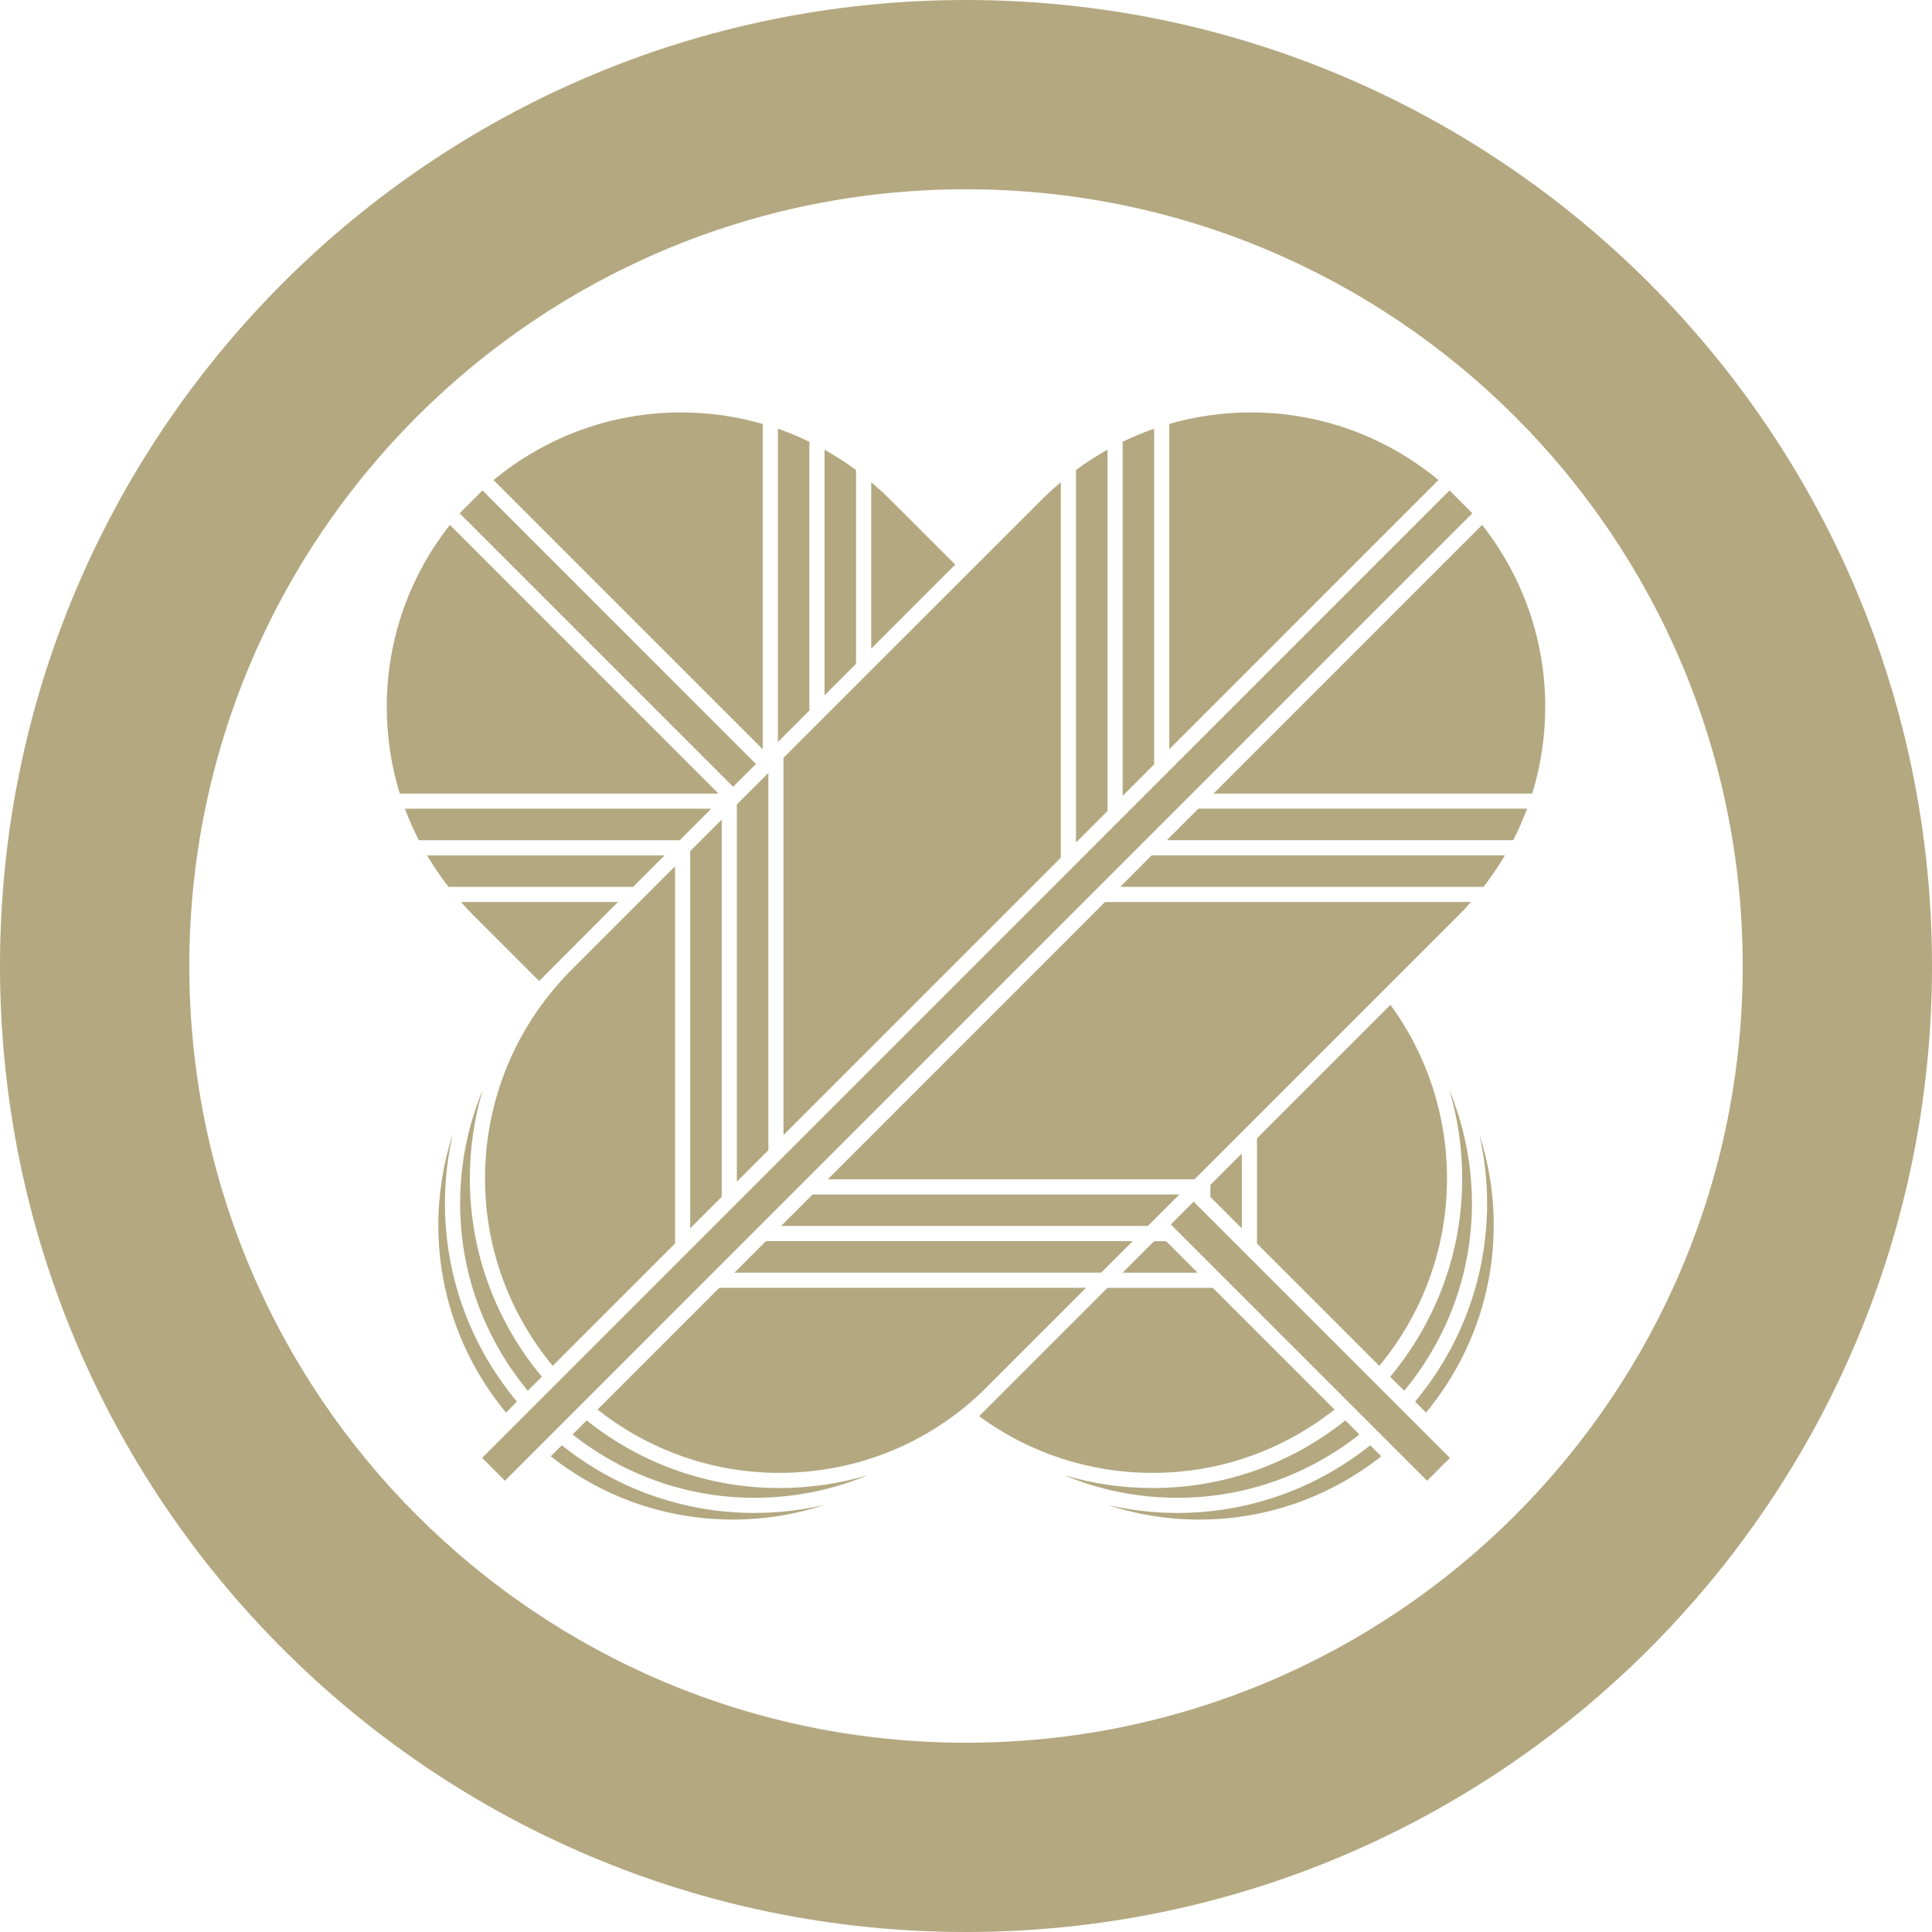 <svg width="64" height="64" viewBox="0 0 64 64" fill="none" xmlns="http://www.w3.org/2000/svg">
<path d="M15.003 37.552C14.831 38.304 14.739 39.078 14.739 39.866C14.739 42.361 15.637 44.65 17.124 46.43L16.762 46.793C15.366 45.106 14.52 42.945 14.52 40.588C14.52 39.542 14.687 38.521 15.003 37.552H15.003ZM25.453 25.605V38.102L24.409 39.146V26.65C24.754 26.305 25.103 25.956 25.453 25.606V25.605ZM23.907 39.648L22.864 40.691V28.195C23.203 27.855 23.551 27.507 23.907 27.152V39.648ZM22.362 41.193L18.309 45.246C16.913 43.559 16.067 41.399 16.067 39.042C16.067 36.477 17.056 34.056 18.842 32.217C19.618 31.441 20.885 30.174 22.362 28.697V41.193ZM17.95 45.606L17.485 46.071C16.088 44.383 15.242 42.223 15.242 39.867C15.242 38.561 15.499 37.292 15.987 36.118C15.709 37.056 15.564 38.039 15.564 39.043C15.564 41.538 16.463 43.826 17.95 45.606V45.606ZM34.569 16.493C34.754 16.31 34.945 16.138 35.141 15.972V28.413L25.955 37.6V25.103C29.86 21.199 33.742 17.318 33.744 17.318C34.265 16.797 34.569 16.494 34.569 16.494V16.493ZM37.189 26.365V14.635C37.528 14.47 37.876 14.325 38.233 14.201V25.32L37.189 26.365ZM36.687 26.867L35.643 27.911V15.57C35.978 15.322 36.327 15.099 36.687 14.897V26.867ZM47.65 15.902L38.735 24.819V14.042C39.604 13.793 40.511 13.662 41.439 13.662C43.798 13.662 45.963 14.504 47.65 15.902ZM51.188 23.411C51.188 24.4 51.041 25.365 50.757 26.287H40.199L49.097 17.388C50.404 19.048 51.188 21.14 51.188 23.411ZM49.144 29.378H37.108L38.151 28.334H49.853C49.641 28.695 49.404 29.043 49.144 29.378ZM38.653 27.832L39.697 26.788H50.586C50.454 27.145 50.301 27.492 50.127 27.832H38.654H38.653ZM48.33 30.307L47.506 31.132H47.505L39.571 39.067H27.42L36.605 29.88H48.728C48.6 30.025 48.468 30.168 48.33 30.307H48.33ZM19.434 47.053C21.187 48.452 23.404 49.293 25.816 49.293C26.823 49.293 27.806 49.148 28.742 48.87C27.571 49.359 26.303 49.616 24.991 49.616C22.718 49.616 20.628 48.829 18.968 47.519L19.434 47.053ZM19.794 46.693L23.827 42.66H35.978L32.856 45.783C30.998 47.722 28.497 48.791 25.817 48.791C23.543 48.791 21.454 48.004 19.794 46.693H19.794ZM24.329 42.158L25.372 41.114H37.523L36.48 42.158H24.329ZM25.874 40.612L26.918 39.569H39.069L38.025 40.612H25.874ZM18.244 48.242L18.61 47.877C20.363 49.276 22.579 50.118 24.991 50.118C25.786 50.118 26.565 50.026 27.319 49.852C26.349 50.17 25.323 50.337 24.269 50.337C21.996 50.337 19.904 49.552 18.244 48.242V48.242ZM15.97 48.295C16.32 47.946 47.668 16.595 48.017 16.245C48.22 16.449 48.57 16.799 48.773 17.002C48.423 17.351 17.076 48.702 16.726 49.051C16.523 48.848 16.173 48.498 15.97 48.295V48.295ZM25.266 14.043C24.397 13.794 23.49 13.662 22.562 13.662C20.204 13.662 18.039 14.504 16.35 15.903L25.266 24.819V14.043ZM39.672 42.159L38.629 41.115H38.233C37.875 41.473 37.526 41.822 37.189 42.159H39.671H39.672ZM28.357 21.991V15.571C28.023 15.323 27.674 15.1 27.314 14.898V23.034C27.668 22.68 28.017 22.331 28.357 21.99V21.991ZM25.043 25.307C20.005 20.268 16.105 16.368 15.983 16.246C15.78 16.449 15.43 16.799 15.227 17.002C15.349 17.124 19.248 21.024 24.287 26.063C24.538 25.812 24.789 25.559 25.043 25.307ZM26.812 23.537V14.635C26.472 14.47 26.124 14.325 25.768 14.201V24.581C26.117 24.231 26.466 23.882 26.812 23.537ZM31.643 18.703C30.784 17.844 30.257 17.317 30.256 17.317H30.257C29.735 16.796 29.432 16.493 29.431 16.493C29.247 16.31 29.055 16.138 28.86 15.972V21.488C29.921 20.427 30.883 19.465 31.643 18.703ZM47.934 39.042C47.934 36.949 47.275 34.951 46.061 33.287C44.812 34.536 43.245 36.103 41.639 37.709V41.193L45.692 45.246C47.089 43.559 47.934 41.399 47.934 39.042ZM41.137 38.211C40.789 38.559 40.44 38.908 40.094 39.254V39.648L41.137 40.691V38.211ZM48.759 39.866C48.759 38.56 48.502 37.292 48.014 36.118C48.292 37.056 48.437 38.039 48.437 39.042C48.437 41.537 47.539 43.826 46.052 45.606L46.517 46.071C47.914 44.383 48.76 42.223 48.76 39.867L48.759 39.866ZM14.857 29.378H20.973C21.306 29.046 21.655 28.696 22.016 28.335H14.147C14.359 28.695 14.597 29.043 14.857 29.378H14.857ZM45.033 47.519L44.567 47.053C42.814 48.452 40.597 49.293 38.184 49.293C37.177 49.293 36.195 49.148 35.258 48.87C36.429 49.359 37.697 49.616 39.009 49.616C41.282 49.616 43.372 48.829 45.032 47.519H45.033ZM38.786 40.562C43.545 45.321 47.157 48.934 47.275 49.051C47.478 48.848 47.828 48.498 48.03 48.295C47.913 48.178 44.3 44.565 39.542 39.806C39.288 40.06 39.035 40.313 38.786 40.561V40.562ZM39.009 50.119C38.215 50.119 37.435 50.026 36.681 49.852C37.651 50.17 38.677 50.338 39.731 50.338C42.005 50.338 44.097 49.553 45.756 48.242L45.391 47.877C43.638 49.276 41.422 50.118 39.009 50.118V50.119ZM49.262 39.866C49.262 42.361 48.364 44.65 46.876 46.43L47.239 46.793C48.635 45.106 49.481 42.945 49.481 40.588C49.481 39.542 49.314 38.521 48.998 37.552C49.171 38.304 49.262 39.078 49.262 39.866H49.262ZM44.208 46.694L40.175 42.661H36.688C34.711 44.639 33.275 46.074 33.222 46.127C33.222 46.127 33.221 46.128 33.22 46.129C33.111 46.237 33.006 46.342 32.908 46.441C32.734 46.615 32.577 46.772 32.436 46.913C34.093 48.132 36.082 48.791 38.185 48.791C40.459 48.791 42.548 48.004 44.208 46.693V46.694ZM15.272 29.881C15.4 30.026 15.532 30.169 15.67 30.308L16.495 31.133L17.86 32.498C18.245 32.111 19.206 31.149 20.471 29.881H15.271H15.272ZM23.56 26.79H13.415C13.546 27.146 13.7 27.493 13.873 27.834H22.518C22.858 27.493 23.206 27.144 23.56 26.79ZM14.904 17.389C13.595 19.048 12.812 21.14 12.812 23.412C12.812 24.401 12.96 25.366 13.243 26.288H23.801L14.904 17.389ZM64 32C64 49.673 49.673 64 32 64C14.327 64 0 49.673 0 32C0 14.327 14.327 0 32 0C49.673 0 64 14.327 64 32ZM57.729 32C57.729 17.79 46.21 6.27 31.999 6.27C17.789 6.27 6.271 17.79 6.271 32C6.271 46.21 17.79 57.73 32.001 57.73C46.211 57.73 57.73 46.21 57.73 32H57.729Z" fill="#B3A880"/>
</svg>
